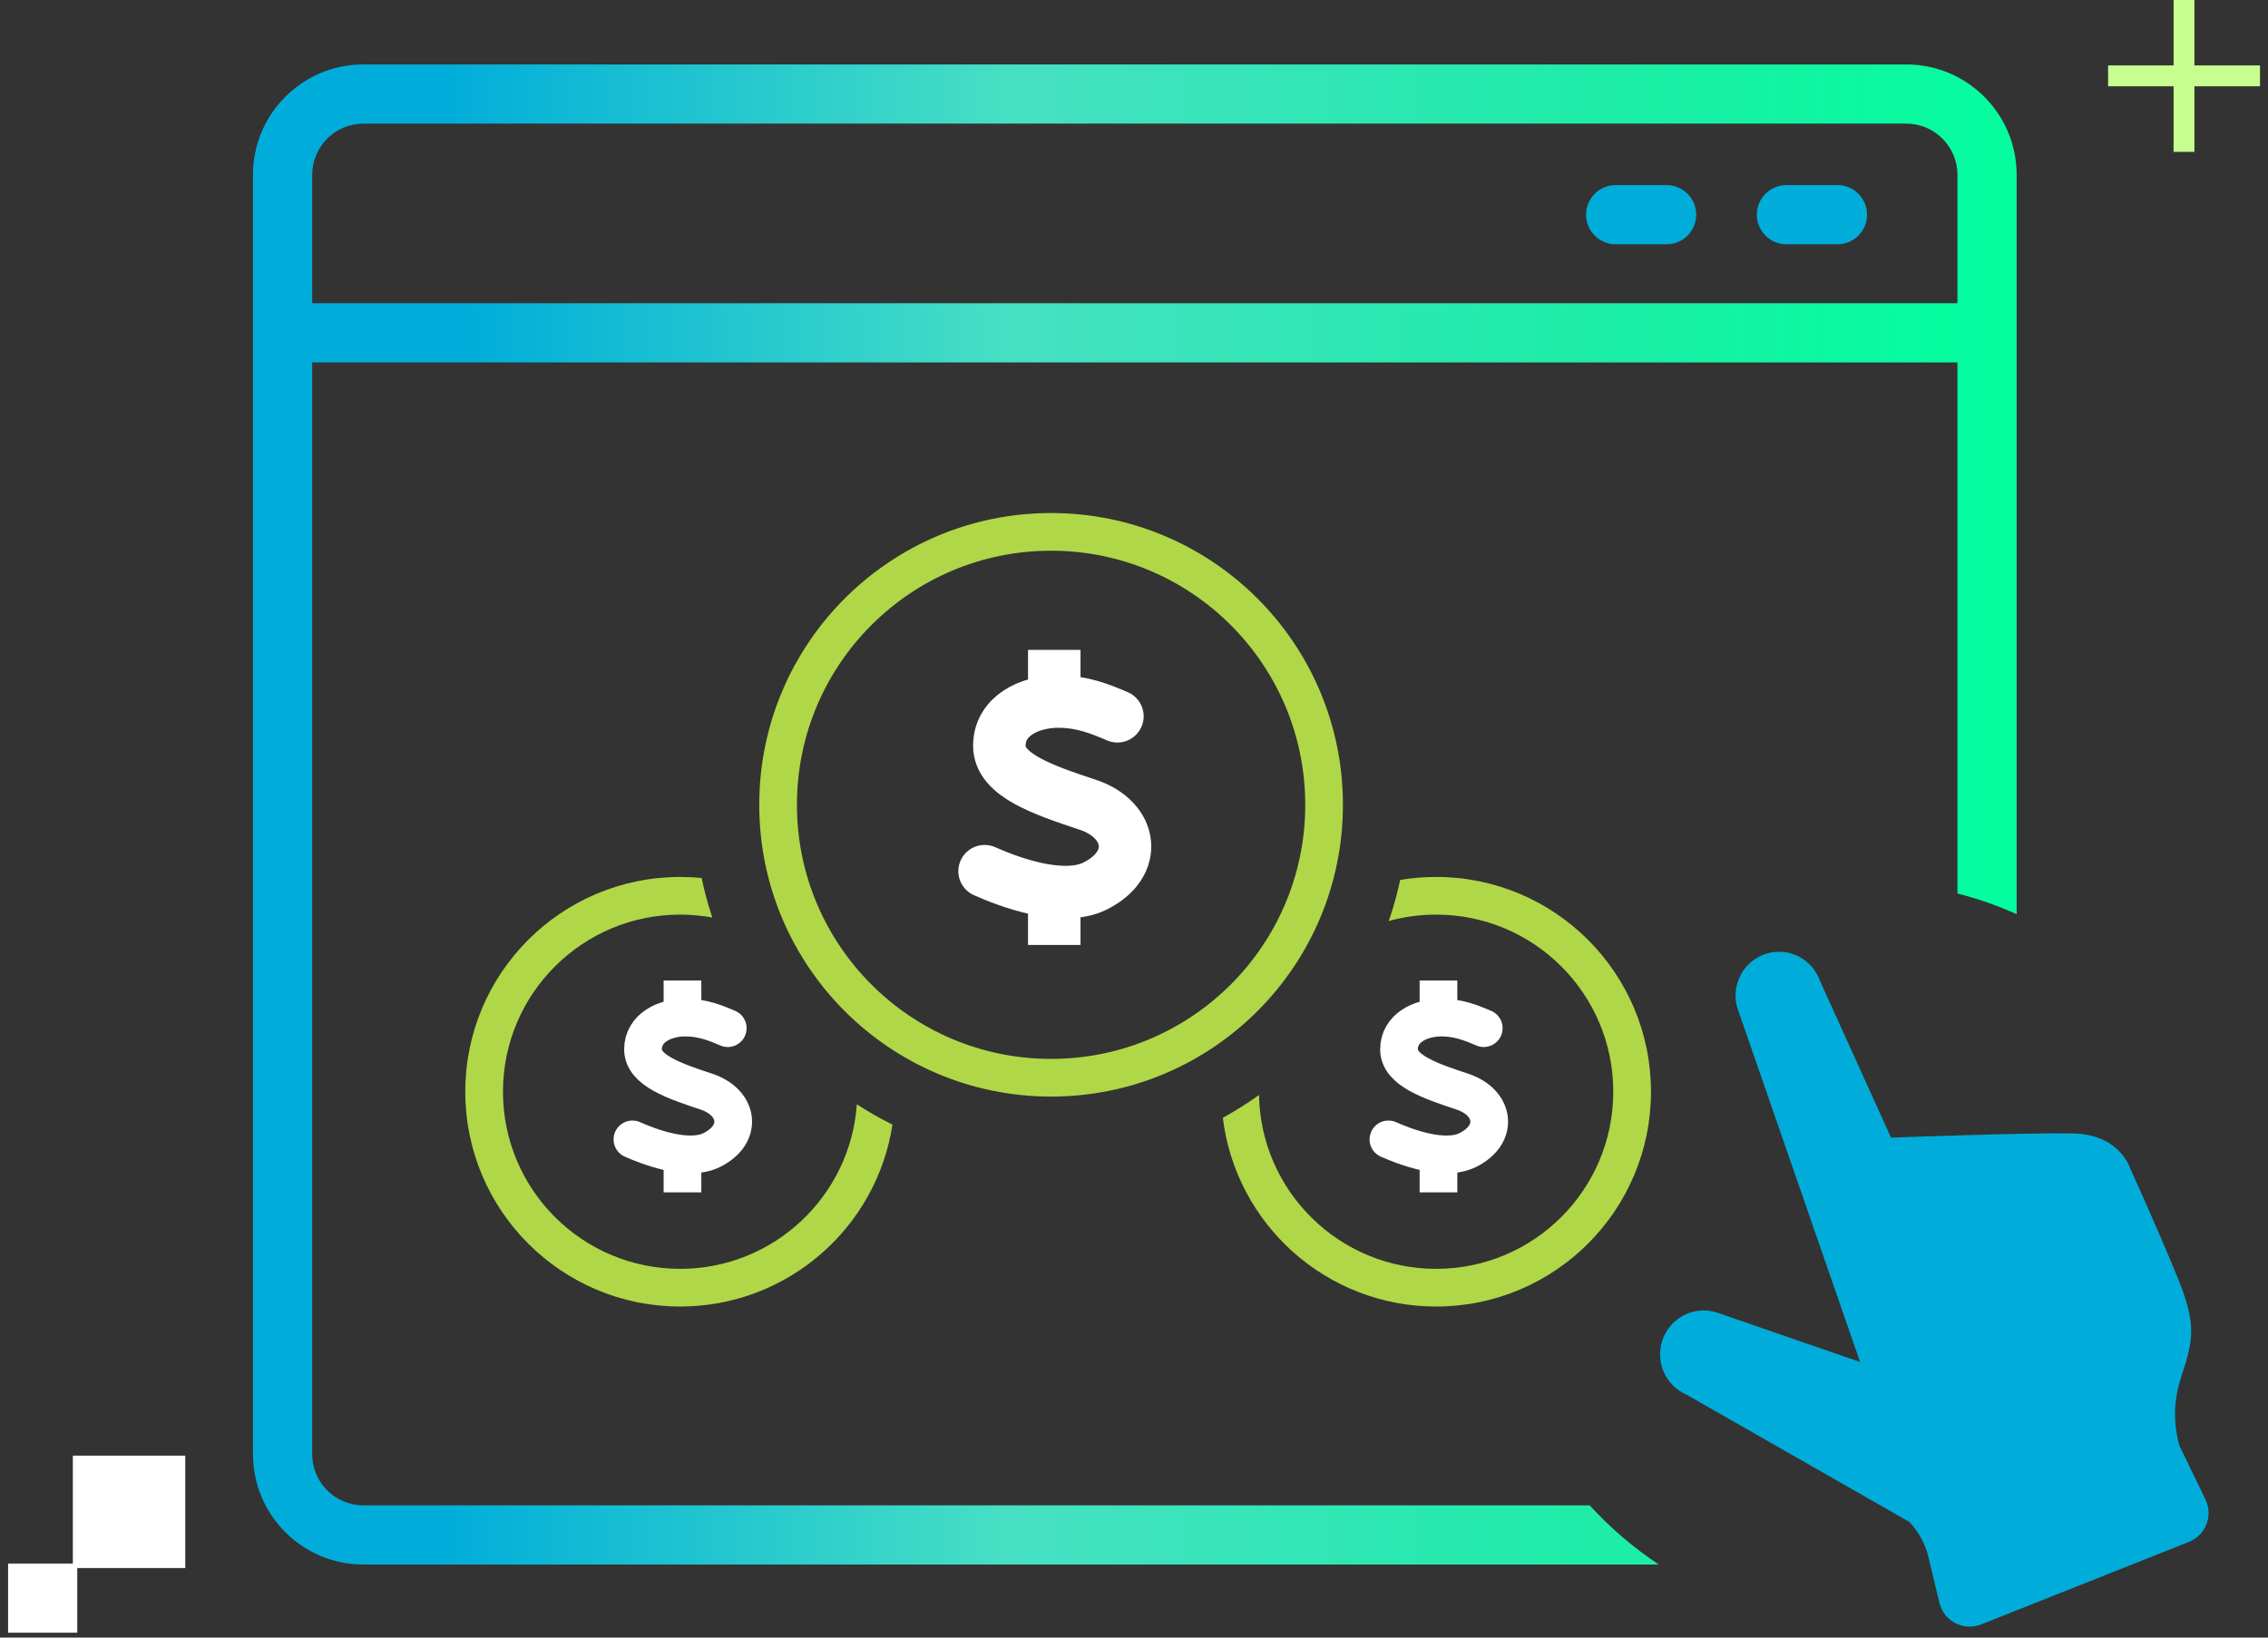<svg width="162" height="117" viewBox="0 0 162 117" fill="none" xmlns="http://www.w3.org/2000/svg">
<rect x="0" y="0" width="162" height="117" fill="#333333" stroke="none"/>
<path d="M51.983 73.459C51.1 73.081 50.166 72.702 48.956 72.702C47.442 72.702 45.929 73.459 45.929 74.972C45.929 76.486 48.199 77.243 50.469 77.999C52.739 78.756 53.118 81.026 50.848 82.162C49.135 83.018 46.307 81.909 45.172 81.405" stroke="white" stroke-width="2.692" stroke-linecap="round"/>
<line x1="48.748" y1="72.324" x2="48.748" y2="70.053" stroke="white" stroke-width="2.692"/>
<line x1="48.748" y1="85.189" x2="48.748" y2="82.918" stroke="white" stroke-width="2.692"/>
<path d="M105.983 73.459C105.1 73.081 104.166 72.702 102.956 72.702C101.442 72.702 99.929 73.459 99.929 74.972C99.929 76.486 102.199 77.243 104.469 77.999C106.739 78.756 107.118 81.026 104.848 82.162C103.135 83.018 100.307 81.909 99.172 81.405" stroke="white" stroke-width="2.692" stroke-linecap="round"/>
<line x1="102.748" y1="72.324" x2="102.748" y2="70.053" stroke="white" stroke-width="2.692"/>
<line x1="102.748" y1="85.189" x2="102.748" y2="82.918" stroke="white" stroke-width="2.692"/>
<path fill-rule="evenodd" clip-rule="evenodd" d="M87.346 79.862C88.265 87.459 94.735 93.346 102.581 93.346C111.056 93.346 117.927 86.475 117.927 78C117.927 69.525 111.056 62.654 102.581 62.654C101.706 62.654 100.849 62.727 100.015 62.867C99.8 63.869 99.527 64.849 99.198 65.803C100.275 65.505 101.409 65.346 102.581 65.346C109.569 65.346 115.234 71.011 115.234 78C115.234 84.989 109.569 90.654 102.581 90.654C95.67 90.654 90.053 85.114 89.929 78.234C89.103 78.826 88.241 79.37 87.346 79.862ZM50.117 62.73C49.612 62.679 49.099 62.654 48.581 62.654C40.105 62.654 33.234 69.525 33.234 78C33.234 86.475 40.105 93.346 48.581 93.346C56.257 93.346 62.617 87.71 63.748 80.35C62.87 79.913 62.02 79.428 61.203 78.897C60.743 85.467 55.268 90.654 48.581 90.654C41.592 90.654 35.927 84.989 35.927 78C35.927 71.011 41.592 65.346 48.581 65.346C49.365 65.346 50.133 65.418 50.879 65.554C50.573 64.635 50.318 63.692 50.117 62.73Z" fill="#B0D747"/>
<path d="M75.078 77C85.848 77 94.578 68.269 94.578 57.5C94.578 46.73 85.848 38 75.078 38C64.309 38 55.578 46.73 55.578 57.5C55.578 68.269 64.309 77 75.078 77Z" stroke="#B0D747" stroke-width="2.692" stroke-linecap="square"/>
<path d="M79.815 51.176C78.585 50.649 77.285 50.122 75.598 50.122C73.49 50.122 71.382 51.176 71.382 53.284C71.382 55.392 74.544 56.446 77.707 57.5C80.869 58.554 81.396 61.716 78.234 63.297C75.849 64.49 71.909 62.946 70.328 62.243" stroke="white" stroke-width="3.75" stroke-linecap="round"/>
<line x1="75.305" y1="49.594" x2="75.305" y2="46.432" stroke="white" stroke-width="3.75"/>
<line x1="75.305" y1="67.513" x2="75.305" y2="64.351" stroke="white" stroke-width="3.75"/>
<path d="M20.562 23.78H140.753" stroke="url(#paint0_linear_57684_98365)" stroke-width="4.229" stroke-miterlimit="10" stroke-linecap="round"/>
<path d="M127.602 15.338H131.245" stroke="#00ADDA" stroke-width="4.229" stroke-linecap="round"/>
<path d="M115.406 15.338H119.041" stroke="#00ADDA" stroke-width="4.229" stroke-linecap="round"/>
<path fill-rule="evenodd" clip-rule="evenodd" d="M22.299 12.492C22.299 10.47 23.938 8.832 25.959 8.832H136.158C138.179 8.832 139.818 10.47 139.818 12.492V63.835C141.28 64.21 142.693 64.707 144.047 65.313V12.492C144.047 8.135 140.515 4.603 136.158 4.603H25.959C21.602 4.603 18.07 8.135 18.07 12.492V103.892C18.07 108.248 21.602 111.78 25.959 111.78H118.487C116.672 110.575 115.013 109.153 113.548 107.551H25.959C23.938 107.551 22.299 105.913 22.299 103.892V12.492Z" fill="url(#paint1_linear_57684_98365)"/>
<path d="M155.779 98.442C156.68 95.703 156.921 94.667 155.537 91.262C154.154 87.858 152.154 83.474 152.154 83.474C152.154 83.474 151.43 81.036 148.053 80.979C144.676 80.921 135.072 81.279 135.072 81.279L129.993 70.068C129.745 69.373 129.261 68.79 128.627 68.42C127.993 68.051 127.25 67.919 126.529 68.049C125.808 68.178 125.156 68.56 124.687 69.127C124.219 69.695 123.964 70.411 123.969 71.149C123.969 71.447 124.014 71.742 124.102 72.026L132.863 97.309L122.642 93.777C121.878 93.529 121.048 93.588 120.326 93.943C119.604 94.297 119.046 94.919 118.769 95.679C118.492 96.439 118.517 97.277 118.839 98.019C119.161 98.76 119.755 99.348 120.497 99.658L136.367 108.726C137.051 109.437 137.531 110.321 137.757 111.285C137.928 112.031 138.245 113.344 138.533 114.524C138.853 115.834 140.257 116.556 141.51 116.059L156.353 110.16C157.554 109.683 158.097 108.285 157.532 107.122L155.683 103.312C155.215 101.697 155.257 99.975 155.804 98.385" fill="#00ADDA"/>
<path d="M13.233 104H5.203V112.03H13.233V104Z" fill="white"/>
<path d="M5.518 111.71H0.578V116.65H5.518V111.71Z" fill="white"/>
<path d="M156 0V10.85" stroke="#C8FD8F" stroke-width="1.49"/>
<path d="M150.578 5.42H161.428" stroke="#C8FD8F" stroke-width="1.49"/>
<defs>
<linearGradient id="paint0_linear_57684_98365" x1="18.361" y1="24.28" x2="142.954" y2="24.28" gradientUnits="userSpaceOnUse">
<stop offset="0.12" stop-color="#00ADDA"/>
<stop offset="0.43" stop-color="#47E0C4"/>
<stop offset="0.76" stop-color="#1DEDA7"/>
<stop offset="1" stop-color="#01FF9E"/>
</linearGradient>
<linearGradient id="paint1_linear_57684_98365" x1="15.763" y1="58.196" x2="146.354" y2="58.196" gradientUnits="userSpaceOnUse">
<stop offset="0.12" stop-color="#00ADDA"/>
<stop offset="0.43" stop-color="#47E0C4"/>
<stop offset="0.76" stop-color="#1DEDA7"/>
<stop offset="1" stop-color="#01FF9E"/>
</linearGradient>
</defs>
</svg>
